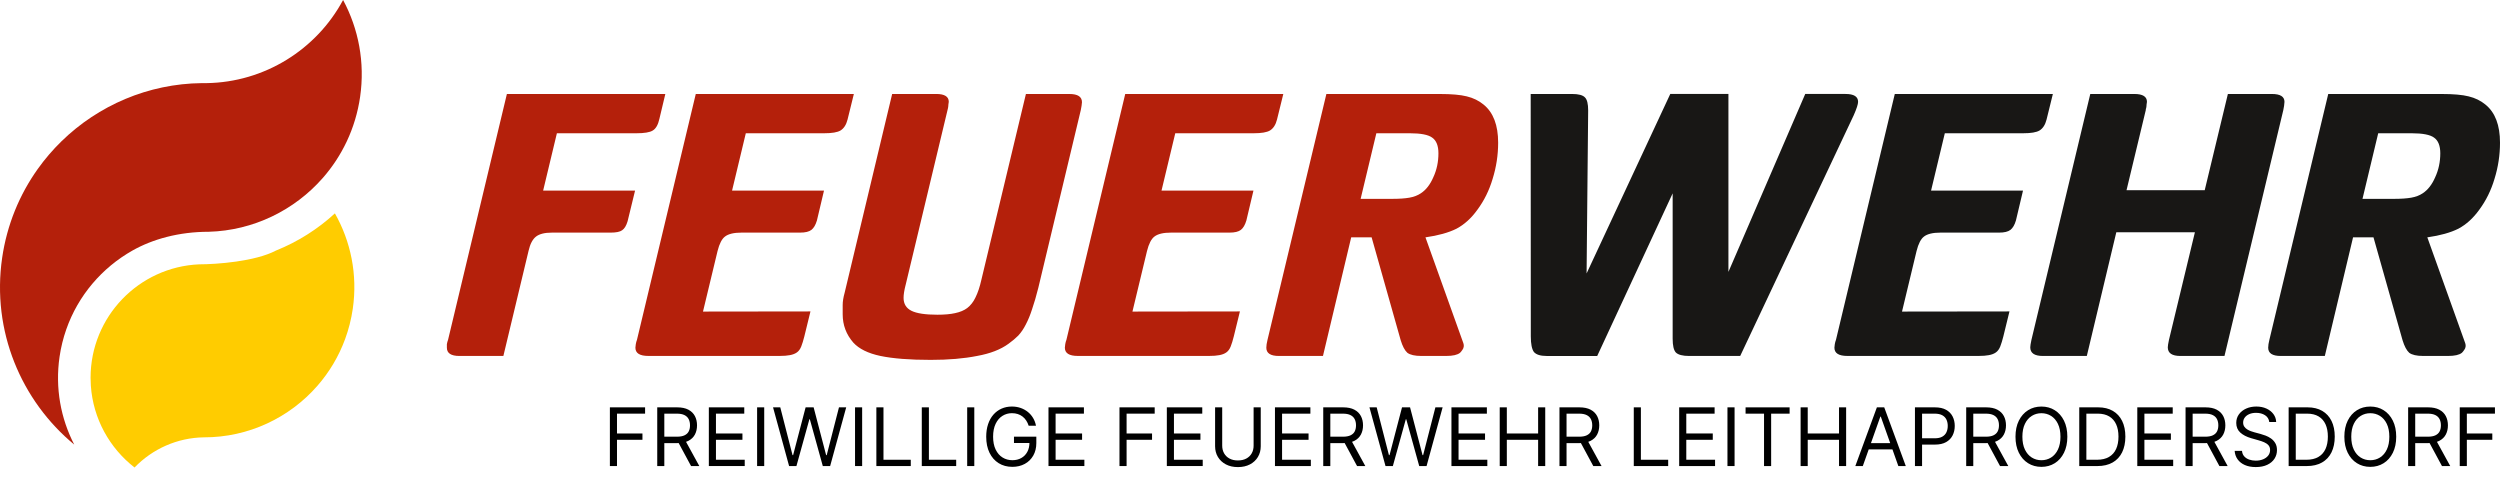 <?xml version="1.0" encoding="UTF-8"?>
<svg xmlns="http://www.w3.org/2000/svg" id="Ebene_1" viewBox="0 0 1920 377.75">
  <defs>
    <style>
      .cls-1 {
        fill: none;
      }

      .cls-2 {
        fill: #fc0;
      }

      .cls-2, .cls-3, .cls-4 {
        fill-rule: evenodd;
      }

      .cls-3 {
        fill: #b4200b;
      }

      .cls-4 {
        fill: #181715;
      }
    </style>
  </defs>
  <g id="FEUERWEHR">
    <path class="cls-4" d="M1460.74,239.29l82.53-.11-4.68,19.11c-.81,3.22-1.61,5.83-2.41,7.84-.81,2.01-1.91,3.52-3.32,4.52-1.41,1.01-3.22,1.71-5.43,2.11-2.01.4-4.63.6-7.85.6h-100.79c-6.64,0-9.96-2.11-9.96-6.33,0-.6.1-1.51.3-2.71.2-1.21.5-2.31.9-3.32l45.17-188.83h121.4l-4.83,19.61c-1.01,4.02-2.82,6.84-5.43,8.45-2.41,1.41-6.54,2.11-12.37,2.11h-60.35l-10.56,44.04h70.61l-5.43,22.92c-1,3.42-2.41,5.83-4.22,7.24-1.81,1.41-4.73,2.11-8.75,2.11h-44.96c-5.83,0-10.06,1-12.67,3.02-2.41,1.81-4.33,5.53-5.73,11.16l-11.16,46.45h0ZM1864.18,182.28l29.14,81.37c.61,1.7.32,3.6-.77,5.05-.65.92-1.3,1.85-1.82,2.26-2.01,1.61-5.53,2.41-10.56,2.41h-19.31c-4.83,0-8.35-.8-10.56-2.41-2.01-1.81-3.72-5.03-5.13-9.65l-22.33-79.03h-15.69l-21.68,91.1h-33.84c-6.44,0-9.66-2.11-9.66-6.33,0-1.61.3-3.62.91-6.03l45.21-188.83h87.25c8.85,0,15.69.6,20.52,1.81,5.03,1.21,9.35,3.32,12.98,6.33,7.44,6.03,11.17,15.79,11.17,29.26,0,9.45-1.41,18.7-4.22,27.75-2.62,8.85-6.54,16.79-11.77,23.83-4.63,6.44-9.96,11.26-15.99,14.48-6.04,3.02-13.98,5.23-23.84,6.64ZM1838.53,152.72c5.43,0,9.86-.3,13.28-.9,3.42-.6,6.34-1.71,8.75-3.32,4.02-2.61,7.24-6.74,9.66-12.37,2.61-5.63,3.92-11.76,3.92-18.4,0-5.83-1.61-9.85-4.83-12.07-3.02-2.21-8.75-3.32-17.2-3.32h-25.65l-12.07,50.38h24.14,0ZM1297.27,273.38c-5.03,0-8.45-.9-10.26-2.71-1.61-1.81-2.41-5.33-2.41-10.56v-111.61l-57.94,124.88h-38.93c-4.63,0-7.85-1-9.66-3.02-1.61-2.21-2.41-6.23-2.41-12.07l-.09-186.12h31.77c5.03,0,8.35.9,9.96,2.71,1.61,1.61,2.41,4.93,2.41,9.95l-1.21,125.18,64.27-137.85h44.66v136.65l58.99-136.65h30.93c6.44,0,9.66,2.01,9.66,6.03,0,1.81-1.11,5.23-3.32,10.26l-87.21,184.91h-39.23ZM1625.33,178.36l-22.66,95.02h-33.77c-6.44,0-9.66-2.21-9.66-6.64,0-1.01.3-2.92.9-5.73l45.19-188.83h33.87c6.44,0,9.66,2.01,9.66,6.03,0,.4-.1,1.11-.3,2.11,0,.8-.1,1.71-.3,2.71-.2.4-.3.8-.3,1.21v.3l-14.79,61.54h60.05l17.79-73.9h33.81c6.44,0,9.66,2.01,9.66,6.03,0,.6-.1,1.61-.3,3.02-.2,1.41-.4,2.51-.6,3.32l-45.18,188.83h-33.88c-6.44,0-9.66-2.21-9.66-6.64,0-1.01.3-2.92.91-5.73l19.92-82.65h-60.35Z"></path>
    <path class="cls-3" d="M487.73,146.38l-5.73,23.53c-1.01,3.42-2.41,5.73-4.23,6.94-1.61,1.21-4.63,1.81-9.05,1.81h-44.96c-5.43,0-9.45,1-12.07,3.02-2.62,2.01-4.53,5.63-5.73,10.86l-19.37,80.84h-33.73c-6.44,0-9.66-2.11-9.66-6.33v-2.71c.2-1.21.5-2.31.9-3.32l45.19-188.83h121.68l-4.53,19c-1.01,4.62-2.72,7.64-5.13,9.05-2.21,1.41-6.44,2.11-12.67,2.11h-60.95l-10.56,44.04h70.61ZM695.45,219.08c-1.01,4.02-1.51,7.24-1.51,9.65,0,4.63,2.01,7.94,6.04,9.95,4.02,2.01,10.66,3.02,19.92,3.02,5.43,0,9.96-.4,13.58-1.21,3.82-.8,6.94-2.11,9.35-3.92,2.62-2.01,4.73-4.73,6.34-8.14,1.81-3.62,3.32-8.14,4.53-13.57l34.2-142.68h33.39c6.44,0,9.66,2.11,9.66,6.33,0,.6-.1,1.51-.3,2.71-.2,1.21-.4,2.31-.6,3.32l-32.59,136.34c-1.61,6.44-3.22,11.97-4.83,16.59-1.41,4.42-3.02,8.35-4.83,11.76-1.61,3.22-3.52,6.03-5.73,8.45-2.21,2.21-4.73,4.32-7.54,6.33-6.04,4.42-14.08,7.54-24.14,9.35-10.06,2.01-21.93,3.02-35.61,3.02-16.09,0-28.97-1-38.63-3.02-9.46-2.01-16.4-5.43-20.82-10.26-5.43-6.23-8.15-13.47-8.15-21.72v-7.24c0-2.61.5-5.73,1.51-9.35l36.49-152.63h33.82c6.44,0,9.66,2.01,9.66,6.03,0,.4-.1,1.11-.3,2.11,0,.8-.1,1.71-.3,2.71l-32.59,136.04h0ZM869.72,239.29l82.53-.11-4.68,19.11c-.8,3.22-1.61,5.83-2.41,7.84-.8,2.01-1.91,3.52-3.32,4.52-1.41,1.01-3.22,1.71-5.43,2.11-2.01.4-4.63.6-7.85.6h-100.79c-6.64,0-9.96-2.11-9.96-6.33,0-.6.1-1.51.3-2.71.2-1.21.5-2.31.9-3.32l45.17-188.83h121.4l-4.83,19.61c-1,4.02-2.82,6.84-5.43,8.45-2.41,1.41-6.54,2.11-12.37,2.11h-60.35l-10.56,44.04h70.61l-5.43,22.92c-1.01,3.42-2.41,5.83-4.22,7.24-1.81,1.41-4.73,2.11-8.75,2.11h-44.96c-5.83,0-10.06,1-12.67,3.02-2.41,1.81-4.33,5.53-5.73,11.16l-11.17,46.45h0ZM539.9,239.29l82.53-.11-4.68,19.11c-.81,3.22-1.61,5.83-2.41,7.84-.8,2.01-1.91,3.52-3.32,4.52-1.41,1.01-3.22,1.71-5.43,2.11-2.01.4-4.63.6-7.85.6h-100.79c-6.64,0-9.96-2.11-9.96-6.33,0-.6.1-1.51.3-2.71.2-1.21.5-2.31.9-3.32l45.17-188.83h121.4l-4.83,19.61c-1.01,4.02-2.82,6.84-5.43,8.45-2.41,1.41-6.54,2.11-12.37,2.11h-60.35l-10.56,44.04h70.61l-5.43,22.92c-1.01,3.42-2.41,5.83-4.22,7.24-1.81,1.41-4.73,2.11-8.75,2.11h-44.96c-5.83,0-10.06,1-12.67,3.02-2.41,1.81-4.33,5.53-5.73,11.16l-11.17,46.45h0ZM1094.75,182.28l29.14,81.37c.61,1.7.32,3.6-.77,5.05-.65.92-1.3,1.85-1.82,2.26-2.01,1.61-5.53,2.41-10.56,2.41h-19.31c-4.83,0-8.35-.8-10.56-2.41-2.01-1.81-3.72-5.03-5.13-9.65l-22.33-79.03h-15.69l-21.68,91.1h-33.84c-6.44,0-9.66-2.11-9.66-6.33,0-1.61.3-3.62.9-6.03l45.22-188.83h87.25c8.85,0,15.69.6,20.52,1.81,5.03,1.21,9.35,3.32,12.98,6.33,7.44,6.03,11.17,15.79,11.17,29.26,0,9.45-1.41,18.7-4.23,27.75-2.62,8.85-6.54,16.79-11.77,23.83-4.63,6.44-9.96,11.26-15.99,14.48-6.04,3.02-13.98,5.23-23.84,6.64h0ZM1069.1,152.72c5.43,0,9.86-.3,13.28-.9,3.42-.6,6.34-1.71,8.75-3.32,4.02-2.61,7.24-6.74,9.66-12.37,2.62-5.63,3.92-11.76,3.92-18.4,0-5.83-1.61-9.85-4.83-12.07-3.02-2.21-8.75-3.32-17.2-3.32h-25.65l-12.07,50.38h24.14Z"></path>
  </g>
  <g id="bildmarke">
    <path class="cls-3" d="M57.02,341.46C16.25,307.75-6.5,254.21,1.64,198.08c3.69-25.46,13.33-48.6,27.3-68.23,5.48-7.69,11.62-14.84,18.32-21.38,28.24-27.52,66.55-44.19,107.71-44.63,1.22.02,2.43.02,3.65,0,44.38-.63,84.41-25.69,104.87-63.84,11.8,22,16.93,47.83,13.07,74.42-1.76,12.11-5.25,23.54-10.2,34.07-4.85,10.33-11.1,19.8-18.47,28.2-21.77,24.82-53.33,40.35-87.61,41.31-22.97,0-43.13,5.69-58.62,14.45-23.24,13.14-41.63,34.41-50.78,60.55-2.35,6.71-4.09,13.74-5.15,21.04-3.48,24.02.93,47.37,11.28,67.42Z"></path>
    <path class="cls-2" d="M257.2,163.86c12.16,21.47,17.55,46.98,13.74,73.26-1.18,8.12-3.18,15.91-5.9,23.32-4.9,13.34-12.16,25.4-21.2,35.77-21.48,24.64-53.04,39.73-87.15,39.67h0c-20.58.26-39.66,8.95-53.35,23.16-19.06-14.8-31.82-37.32-33.57-62.85-.14-2-.21-4.02-.21-6.05,0-46.87,37.06-85.15,83.46-87.13,13.14,0,42.9-2.13,58.94-10.59,16.72-6.72,32.05-16.42,45.25-28.54Z"></path>
  </g>
  <g>
    <rect class="cls-1" x="332.84" y="312.84" width="1587.15" height="46.2"></rect>
    <path d="M468.39,357.93v-45.09h27.04v4.84h-21.58v15.24h19.55v4.84h-19.55v20.17h-5.46Z"></path>
    <path d="M504.76,357.93v-45.09h15.24c3.52,0,6.41.6,8.67,1.79,2.26,1.2,3.93,2.84,5.02,4.92,1.09,2.08,1.63,4.46,1.63,7.11s-.54,5.01-1.63,7.07c-1.09,2.05-2.75,3.67-5,4.83-2.25,1.17-5.12,1.75-8.61,1.75h-12.33v-4.93h12.15c2.41,0,4.35-.35,5.82-1.06,1.48-.7,2.55-1.71,3.21-3,.67-1.3,1-2.85,1-4.66s-.34-3.38-1.01-4.73c-.68-1.35-1.75-2.4-3.24-3.14-1.48-.74-3.44-1.11-5.88-1.11h-9.6v40.25h-5.46ZM525.98,337.68l11.1,20.26h-6.34l-10.92-20.26h6.16Z"></path>
    <path d="M544.39,357.93v-45.09h27.21v4.84h-21.75v15.24h20.34v4.84h-20.34v15.32h22.1v4.84h-27.56Z"></path>
    <path d="M586.92,312.84v45.09h-5.46v-45.09h5.46Z"></path>
    <path d="M606.03,357.93l-12.33-45.09h5.55l9.42,36.72h.44l9.6-36.72h6.16l9.6,36.72h.44l9.42-36.72h5.55l-12.33,45.09h-5.64l-9.95-35.93h-.35l-9.95,35.93h-5.64Z"></path>
    <path d="M662.13,312.84v45.09h-5.46v-45.09h5.46Z"></path>
    <path d="M673.05,357.93v-45.09h5.46v40.25h20.96v4.84h-26.42Z"></path>
    <path d="M707.93,357.93v-45.09h5.46v40.25h20.96v4.84h-26.42Z"></path>
    <path d="M748.26,312.84v45.09h-5.46v-45.09h5.46Z"></path>
    <path d="M790.01,326.93c-.48-1.48-1.12-2.81-1.9-4s-1.72-2.19-2.8-3.03c-1.08-.84-2.3-1.48-3.67-1.92-1.36-.44-2.86-.66-4.49-.66-2.67,0-5.1.69-7.29,2.07-2.19,1.38-3.93,3.41-5.22,6.1-1.29,2.69-1.94,5.98-1.94,9.88s.65,7.2,1.96,9.89c1.31,2.69,3.07,4.72,5.31,6.1,2.23,1.38,4.74,2.07,7.53,2.07,2.58,0,4.86-.55,6.84-1.66s3.52-2.68,4.62-4.71c1.11-2.03,1.66-4.43,1.66-7.19l1.67.35h-13.56v-4.84h17.17v4.84c0,3.71-.79,6.94-2.37,9.69-1.58,2.75-3.75,4.87-6.52,6.37-2.77,1.5-5.94,2.26-9.52,2.26-3.99,0-7.5-.94-10.51-2.82-3.02-1.88-5.36-4.55-7.05-8.01s-2.52-7.57-2.52-12.33c0-3.57.48-6.78,1.44-9.63.96-2.85,2.32-5.29,4.08-7.3s3.85-3.55,6.25-4.62c2.41-1.07,5.06-1.61,7.95-1.61,2.38,0,4.6.36,6.66,1.07,2.06.71,3.9,1.72,5.53,3.02,1.62,1.3,2.98,2.85,4.06,4.65,1.09,1.8,1.83,3.79,2.25,5.98h-5.64Z"></path>
    <path d="M805.24,357.93v-45.09h27.21v4.84h-21.75v15.24h20.34v4.84h-20.34v15.32h22.1v4.84h-27.56Z"></path>
    <path d="M859.76,357.93v-45.09h27.04v4.84h-21.58v15.24h19.55v4.84h-19.55v20.17h-5.46Z"></path>
    <path d="M896.13,357.93v-45.09h27.21v4.84h-21.75v15.24h20.34v4.84h-20.34v15.32h22.1v4.84h-27.56Z"></path>
    <path d="M962.79,312.84h5.46v29.86c0,3.08-.72,5.83-2.17,8.25-1.45,2.41-3.48,4.32-6.11,5.7s-5.71,2.08-9.25,2.08-6.62-.69-9.25-2.08c-2.63-1.39-4.66-3.29-6.11-5.7-1.45-2.41-2.17-5.16-2.17-8.25v-29.86h5.46v29.42c0,2.2.48,4.16,1.45,5.87s2.35,3.05,4.15,4.03c1.8.98,3.95,1.46,6.46,1.46s4.67-.49,6.47-1.46c1.81-.98,3.19-2.32,4.15-4.03.96-1.71,1.44-3.67,1.44-5.87v-29.42Z"></path>
    <path d="M979.17,357.93v-45.09h27.21v4.84h-21.75v15.24h20.34v4.84h-20.34v15.32h22.1v4.84h-27.57Z"></path>
    <path d="M1016.25,357.93v-45.09h15.24c3.52,0,6.41.6,8.67,1.79,2.26,1.2,3.93,2.84,5.02,4.92,1.09,2.08,1.63,4.46,1.63,7.11s-.54,5.01-1.63,7.07c-1.09,2.05-2.75,3.67-5,4.83-2.25,1.17-5.12,1.75-8.61,1.75h-12.33v-4.93h12.15c2.41,0,4.35-.35,5.82-1.06,1.47-.7,2.55-1.71,3.21-3s1-2.85,1-4.66-.34-3.38-1.01-4.73c-.67-1.35-1.75-2.4-3.24-3.14-1.48-.74-3.44-1.11-5.88-1.11h-9.6v40.25h-5.46ZM1037.47,337.68l11.1,20.26h-6.34l-10.92-20.26h6.17Z"></path>
    <path d="M1064.07,357.93l-12.33-45.09h5.55l9.42,36.72h.44l9.6-36.72h6.17l9.6,36.72h.44l9.42-36.72h5.55l-12.33,45.09h-5.64l-9.95-35.93h-.35l-9.95,35.93h-5.64Z"></path>
    <path d="M1114.71,357.93v-45.09h27.21v4.84h-21.75v15.24h20.34v4.84h-20.34v15.32h22.1v4.84h-27.57Z"></path>
    <path d="M1151.78,357.93v-45.09h5.46v20.08h24.04v-20.08h5.46v45.09h-5.46v-20.17h-24.04v20.17h-5.46Z"></path>
    <path d="M1197.67,357.93v-45.09h15.24c3.52,0,6.41.6,8.67,1.79,2.26,1.2,3.93,2.84,5.02,4.92,1.09,2.08,1.63,4.46,1.63,7.11s-.54,5.01-1.63,7.07c-1.09,2.05-2.75,3.67-5,4.83-2.25,1.17-5.12,1.75-8.61,1.75h-12.33v-4.93h12.15c2.41,0,4.35-.35,5.82-1.06,1.47-.7,2.55-1.71,3.21-3s1-2.85,1-4.66-.34-3.38-1.01-4.73c-.67-1.35-1.75-2.4-3.24-3.14-1.48-.74-3.44-1.11-5.88-1.11h-9.6v40.25h-5.46ZM1218.89,337.68l11.1,20.26h-6.34l-10.92-20.26h6.17Z"></path>
    <path d="M1254.74,357.93v-45.09h5.46v40.25h20.96v4.84h-26.42Z"></path>
    <path d="M1289.61,357.93v-45.09h27.21v4.84h-21.75v15.24h20.34v4.84h-20.34v15.32h22.1v4.84h-27.57Z"></path>
    <path d="M1332.15,312.84v45.09h-5.46v-45.09h5.46Z"></path>
    <path d="M1340.6,317.69v-4.84h33.82v4.84h-14.18v40.25h-5.46v-40.25h-14.18Z"></path>
    <path d="M1382.87,357.93v-45.09h5.46v20.08h24.04v-20.08h5.46v45.09h-5.46v-20.17h-24.04v20.17h-5.46Z"></path>
    <path d="M1430.61,357.93h-5.72l16.56-45.09h5.64l16.56,45.09h-5.72l-13.47-37.96h-.35l-13.47,37.96ZM1432.72,340.32h23.07v4.84h-23.07v-4.84Z"></path>
    <path d="M1470.68,357.93v-45.09h15.24c3.54,0,6.43.63,8.69,1.9s3.92,2.98,5.01,5.14c1.09,2.16,1.63,4.57,1.63,7.22s-.54,5.07-1.62,7.24c-1.08,2.17-2.74,3.9-4.99,5.18-2.25,1.29-5.12,1.93-8.63,1.93h-10.92v-4.84h10.75c2.42,0,4.37-.42,5.83-1.25s2.54-1.97,3.2-3.4c.67-1.43,1-3.05,1-4.86s-.33-3.42-1-4.84c-.67-1.42-1.74-2.54-3.22-3.36-1.48-.81-3.45-1.22-5.9-1.22h-9.6v40.25h-5.46Z"></path>
    <path d="M1510.04,357.93v-45.09h15.24c3.52,0,6.41.6,8.67,1.79,2.26,1.2,3.93,2.84,5.02,4.92,1.09,2.08,1.63,4.46,1.63,7.11s-.54,5.01-1.63,7.07c-1.09,2.05-2.75,3.67-5,4.83-2.25,1.17-5.12,1.75-8.61,1.75h-12.33v-4.93h12.15c2.41,0,4.35-.35,5.82-1.06,1.47-.7,2.55-1.71,3.21-3s1-2.85,1-4.66-.34-3.38-1.01-4.73c-.67-1.35-1.75-2.4-3.24-3.14-1.48-.74-3.44-1.11-5.88-1.11h-9.6v40.25h-5.46ZM1531.27,337.68l11.1,20.26h-6.34l-10.92-20.26h6.17Z"></path>
    <path d="M1587.72,335.39c0,4.76-.86,8.87-2.58,12.33s-4.07,6.14-7.07,8.01c-2.99,1.88-6.42,2.82-10.26,2.82s-7.27-.94-10.26-2.82c-3-1.88-5.35-4.55-7.07-8.01-1.72-3.46-2.58-7.57-2.58-12.33s.86-8.87,2.58-12.33c1.72-3.46,4.07-6.13,7.07-8.01,2.99-1.88,6.41-2.82,10.26-2.82s7.27.94,10.26,2.82c2.99,1.88,5.35,4.55,7.07,8.01s2.58,7.57,2.58,12.33ZM1582.43,335.39c0-3.9-.65-7.2-1.95-9.88-1.3-2.69-3.05-4.72-5.26-6.1-2.21-1.38-4.68-2.07-7.41-2.07s-5.2.69-7.41,2.07c-2.21,1.38-3.96,3.41-5.26,6.1-1.3,2.69-1.95,5.98-1.95,9.88s.65,7.2,1.95,9.89c1.3,2.69,3.05,4.72,5.26,6.1,2.21,1.38,4.68,2.07,7.41,2.07s5.2-.69,7.41-2.07c2.21-1.38,3.96-3.41,5.26-6.1,1.3-2.69,1.95-5.98,1.95-9.89Z"></path>
    <path d="M1610.79,357.93h-13.92v-45.09h14.53c4.37,0,8.12.9,11.23,2.7,3.11,1.8,5.5,4.37,7.16,7.73,1.66,3.35,2.49,7.37,2.49,12.03s-.84,8.74-2.51,12.12c-1.67,3.38-4.11,5.98-7.31,7.79s-7.09,2.72-11.67,2.72ZM1602.34,353.09h8.1c3.73,0,6.82-.72,9.27-2.16s4.28-3.49,5.48-6.14c1.2-2.66,1.8-5.82,1.8-9.49s-.59-6.78-1.78-9.41c-1.19-2.63-2.96-4.66-5.33-6.08-2.36-1.42-5.31-2.13-8.83-2.13h-8.72v35.4Z"></path>
    <path d="M1641.44,357.93v-45.09h27.21v4.84h-21.75v15.24h20.34v4.84h-20.34v15.32h22.1v4.84h-27.57Z"></path>
    <path d="M1678.51,357.93v-45.09h15.24c3.52,0,6.41.6,8.67,1.79,2.26,1.2,3.93,2.84,5.02,4.92,1.09,2.08,1.63,4.46,1.63,7.11s-.54,5.01-1.63,7.07c-1.09,2.05-2.75,3.67-5,4.83-2.25,1.17-5.12,1.75-8.61,1.75h-12.33v-4.93h12.15c2.41,0,4.35-.35,5.82-1.06,1.47-.7,2.55-1.71,3.21-3s1-2.85,1-4.66-.34-3.38-1.01-4.73c-.67-1.35-1.75-2.4-3.24-3.14-1.48-.74-3.44-1.11-5.88-1.11h-9.6v40.25h-5.46ZM1699.74,337.68l11.1,20.26h-6.34l-10.92-20.26h6.17Z"></path>
    <path d="M1742.8,324.11c-.26-2.23-1.34-3.96-3.21-5.2-1.88-1.23-4.18-1.85-6.91-1.85-2,0-3.74.32-5.23.97-1.49.65-2.65,1.53-3.48,2.66-.83,1.13-1.24,2.41-1.24,3.85,0,1.2.29,2.23.87,3.09.58.86,1.33,1.57,2.24,2.14.91.56,1.86,1.03,2.86,1.39,1,.36,1.92.65,2.75.87l4.58,1.23c1.17.31,2.48.73,3.93,1.28,1.45.54,2.83,1.28,4.16,2.21,1.33.93,2.42,2.12,3.29,3.58s1.3,3.24,1.3,5.35c0,2.44-.63,4.64-1.9,6.6-1.27,1.97-3.12,3.53-5.55,4.69-2.43,1.16-5.38,1.74-8.84,1.74-3.23,0-6.02-.52-8.38-1.56-2.36-1.04-4.21-2.5-5.55-4.36-1.34-1.86-2.1-4.03-2.28-6.5h5.64c.15,1.7.72,3.11,1.73,4.22,1,1.11,2.28,1.93,3.83,2.47,1.55.54,3.22.8,5.01.8,2.08,0,3.96-.34,5.61-1.02,1.66-.68,2.97-1.64,3.94-2.86s1.45-2.66,1.45-4.3c0-1.5-.42-2.72-1.25-3.66-.84-.94-1.94-1.7-3.3-2.29-1.37-.59-2.84-1.1-4.43-1.54l-5.55-1.58c-3.52-1.01-6.31-2.46-8.37-4.34-2.05-1.88-3.08-4.34-3.08-7.38,0-2.52.69-4.73,2.06-6.62,1.37-1.89,3.22-3.35,5.55-4.4,2.33-1.05,4.93-1.57,7.81-1.57s5.49.52,7.75,1.55c2.26,1.04,4.05,2.45,5.38,4.24,1.33,1.79,2.03,3.82,2.1,6.1h-5.28Z"></path>
    <path d="M1771.6,357.93h-13.92v-45.09h14.53c4.37,0,8.12.9,11.23,2.7,3.11,1.8,5.5,4.37,7.16,7.73,1.66,3.35,2.49,7.37,2.49,12.03s-.84,8.74-2.51,12.12c-1.67,3.38-4.11,5.98-7.31,7.79s-7.09,2.72-11.67,2.72ZM1763.15,353.09h8.1c3.73,0,6.82-.72,9.27-2.16s4.28-3.49,5.48-6.14c1.2-2.66,1.8-5.82,1.8-9.49s-.59-6.78-1.78-9.41c-1.19-2.63-2.96-4.66-5.33-6.08-2.36-1.42-5.31-2.13-8.83-2.13h-8.72v35.4Z"></path>
    <path d="M1840.29,335.39c0,4.76-.86,8.87-2.58,12.33s-4.07,6.14-7.07,8.01c-2.99,1.88-6.42,2.82-10.26,2.82s-7.27-.94-10.26-2.82c-3-1.88-5.35-4.55-7.07-8.01-1.72-3.46-2.58-7.57-2.58-12.33s.86-8.87,2.58-12.33c1.72-3.46,4.07-6.13,7.07-8.01,2.99-1.88,6.41-2.82,10.26-2.82s7.27.94,10.26,2.82c2.99,1.88,5.35,4.55,7.07,8.01s2.58,7.57,2.58,12.33ZM1835.01,335.39c0-3.9-.65-7.2-1.95-9.88-1.3-2.69-3.05-4.72-5.26-6.1-2.21-1.38-4.68-2.07-7.41-2.07s-5.2.69-7.41,2.07c-2.21,1.38-3.96,3.41-5.26,6.1-1.3,2.69-1.95,5.98-1.95,9.88s.65,7.2,1.95,9.89c1.3,2.69,3.05,4.72,5.26,6.1,2.21,1.38,4.68,2.07,7.41,2.07s5.2-.69,7.41-2.07c2.21-1.38,3.96-3.41,5.26-6.1,1.3-2.69,1.95-5.98,1.95-9.89Z"></path>
    <path d="M1849.45,357.93v-45.09h15.24c3.52,0,6.41.6,8.67,1.79,2.26,1.2,3.93,2.84,5.02,4.92,1.09,2.08,1.63,4.46,1.63,7.11s-.54,5.01-1.63,7.07c-1.09,2.05-2.75,3.67-5,4.83-2.25,1.17-5.12,1.75-8.61,1.75h-12.33v-4.93h12.15c2.41,0,4.35-.35,5.82-1.06,1.47-.7,2.55-1.71,3.21-3s1-2.85,1-4.66-.34-3.38-1.01-4.73c-.67-1.35-1.75-2.4-3.24-3.14-1.48-.74-3.44-1.11-5.88-1.11h-9.6v40.25h-5.46ZM1870.68,337.68l11.1,20.26h-6.34l-10.92-20.26h6.17Z"></path>
    <path d="M1889.08,357.93v-45.09h27.04v4.84h-21.58v15.24h19.55v4.84h-19.55v20.17h-5.46Z"></path>
  </g>
</svg>
